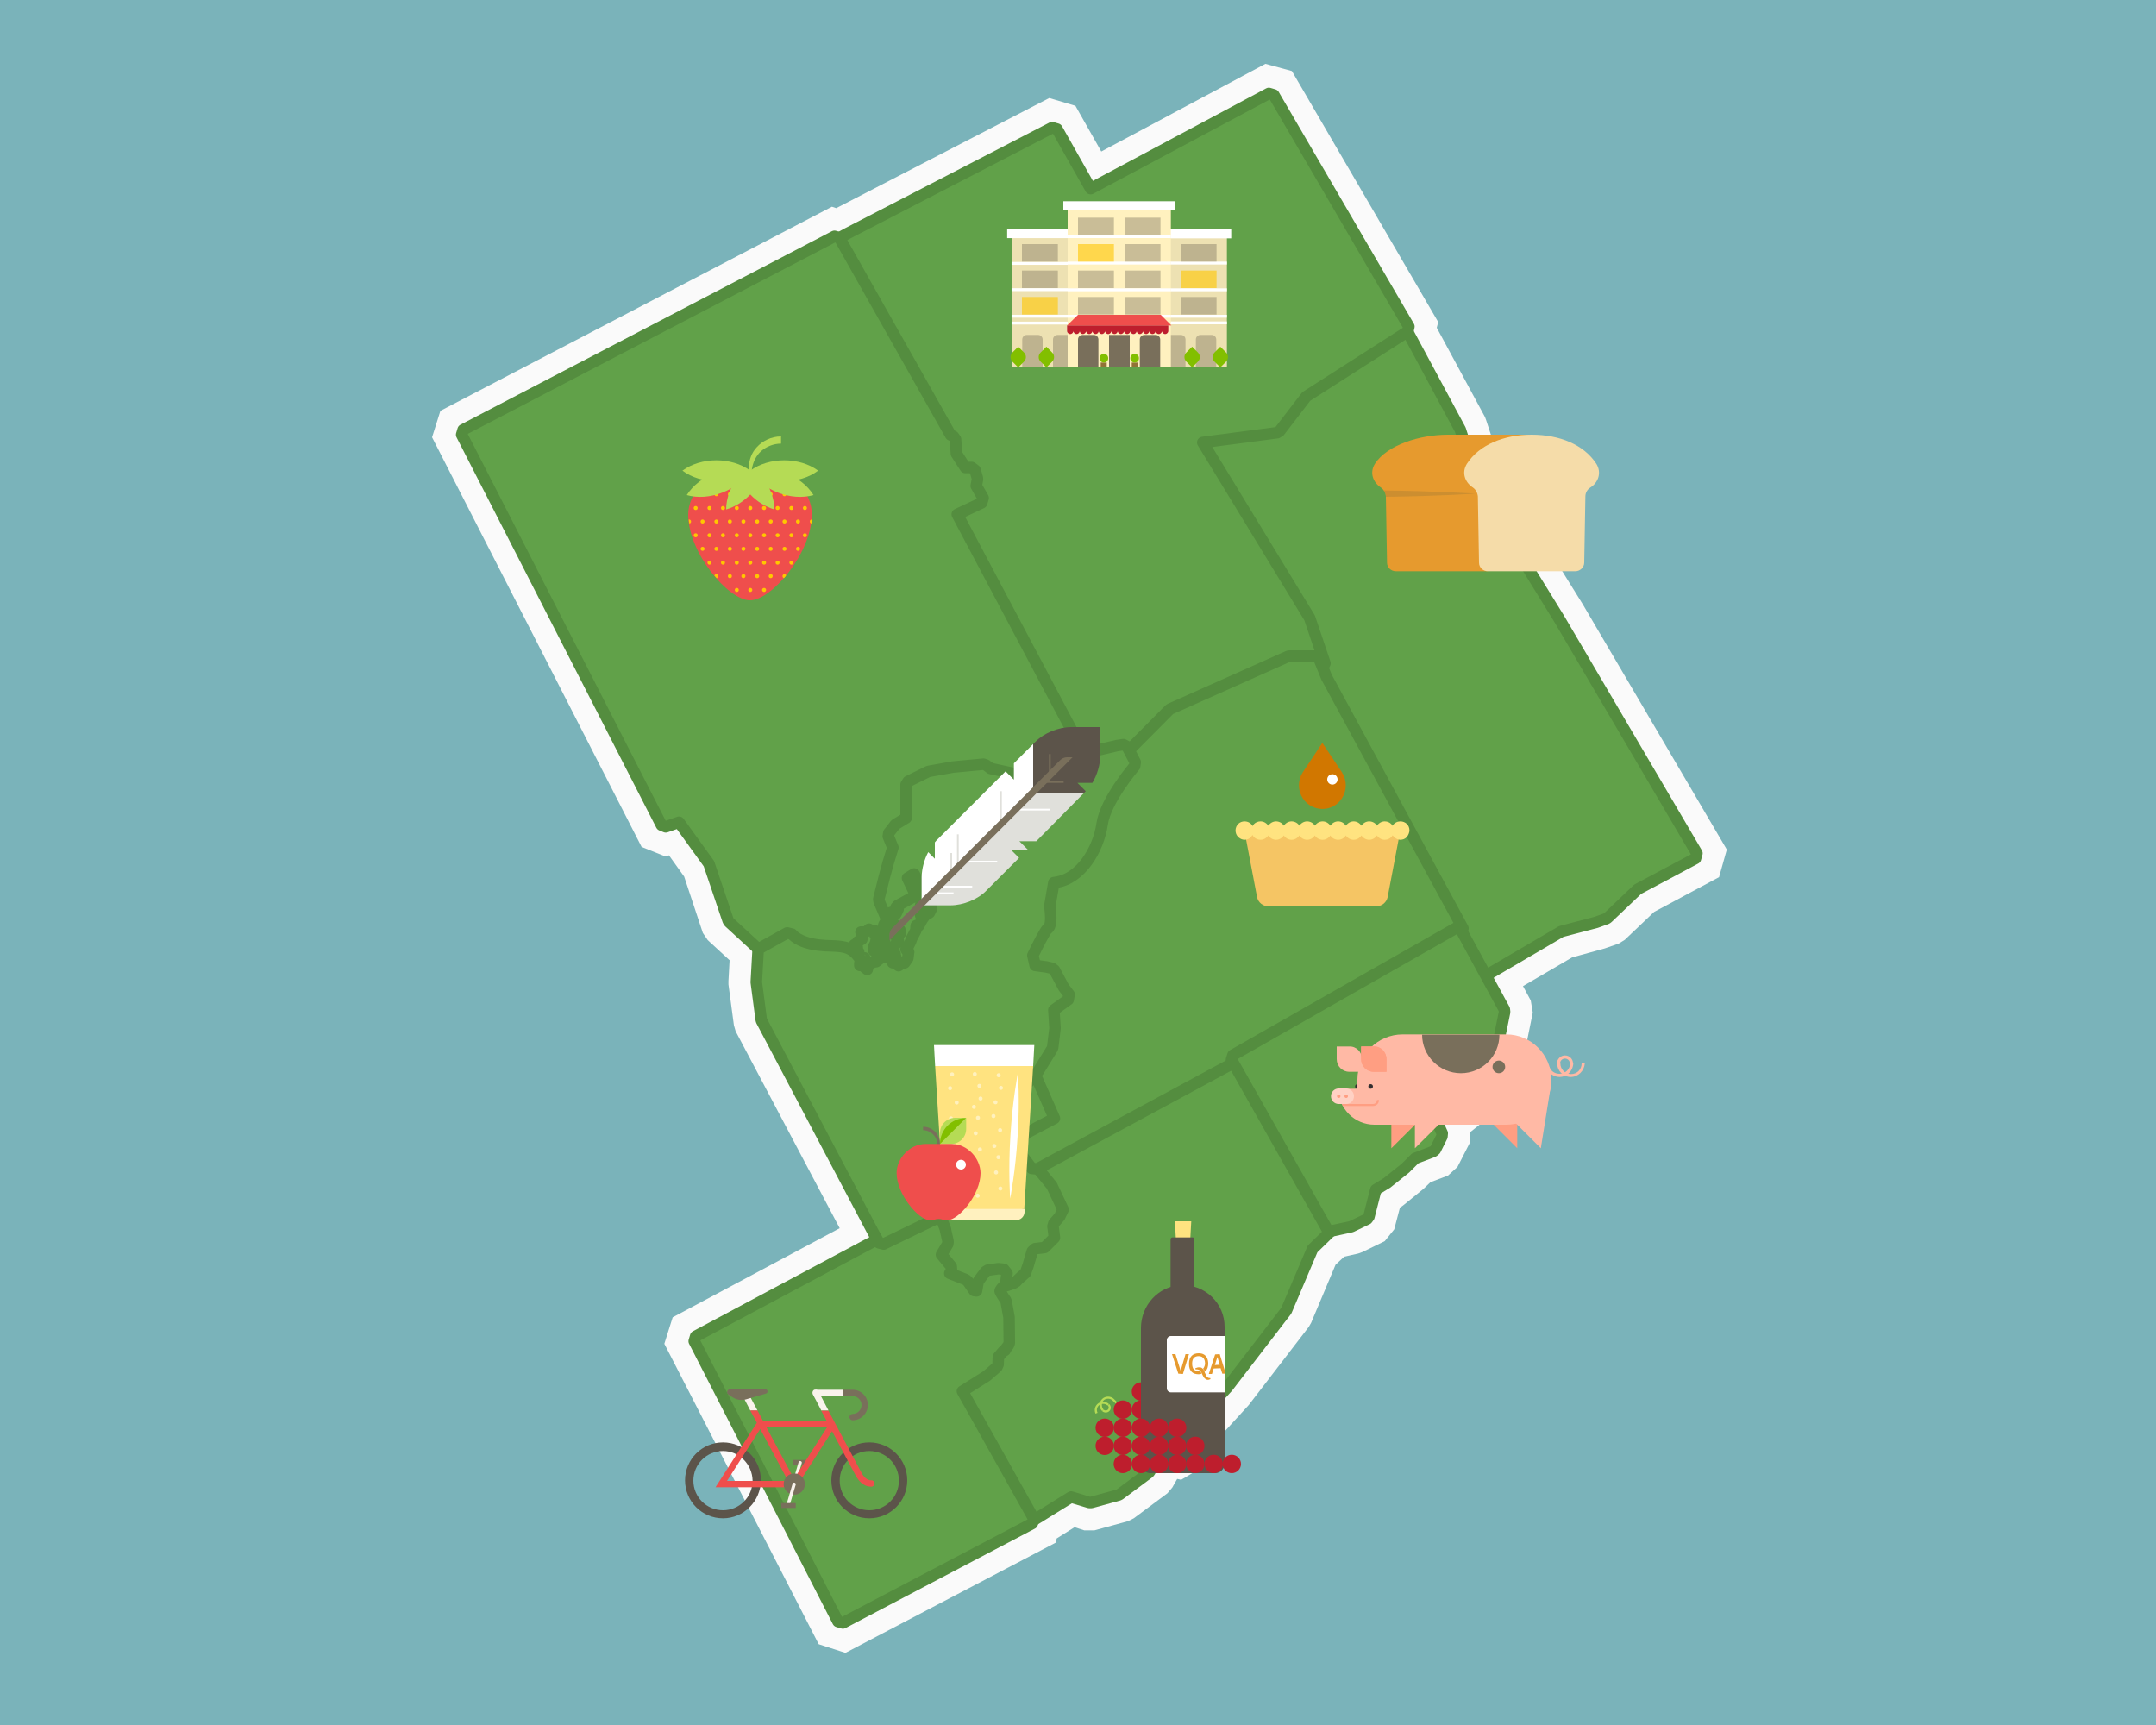 <?xml version="1.0" encoding="UTF-8"?>
<!-- Generator: Adobe Illustrator 27.0.1, SVG Export Plug-In . SVG Version: 6.00 Build 0)  -->
<svg xmlns="http://www.w3.org/2000/svg" xmlns:xlink="http://www.w3.org/1999/xlink" version="1.1" id="Layer_2_00000085947048324874462070000009924933779284632451_" x="0px" y="0px" viewBox="0 0 750 600" style="enable-background:new 0 0 750 600;" xml:space="preserve">
<style type="text/css">
	.st0{fill:#7AB3BA;}
	.st1{fill:#FAFAFA;}
	.st2{fill:#61A149;stroke:#548D3F;stroke-width:4.01;stroke-linecap:round;stroke-linejoin:round;stroke-miterlimit:10;}
	.st3{fill:#FF9E82;}
	.st4{fill:#FFB9A5;}
	.st5{fill:#332F30;}
	.st6{fill:#796F5B;}
	.st7{fill:#FFD1C4;}
	.st8{fill:#B5DB55;}
	.st9{fill:#BE1E2D;}
	.st10{fill:#FFE380;}
	.st11{fill:#5C544A;}
	.st12{fill:#FFFFFF;}
	.st13{fill:none;}
	.st14{fill:#E69A2E;}
	.st15{opacity:0.3;fill:#917336;}
	.st16{fill:#F5DCA9;}
	.st17{fill:#EDE1B2;}
	.st18{opacity:0.4;fill:#796F5B;}
	.st19{opacity:0.6;fill:#FFC700;}
	.st20{fill:#82BF00;}
	.st21{fill:#FFF1BF;}
	.st22{fill:#917336;}
	.st23{fill:#EF4E4C;}
	.st24{fill:#E0E0DB;}
	.st25{fill:none;stroke:#796F5B;stroke-width:0.283;stroke-miterlimit:10;}
	.st26{fill:#F5C564;}
	.st27{fill:#D17700;}
	.st28{fill:#F9F3EC;}
	.st29{fill:#FFC700;}
</style>
<rect class="st0" width="750" height="600"></rect>
<g>
	<g>
		<g>
			<polygon class="st1" points="284.8,571.9 231.1,467.4 234,458.2 292.1,427.2 255.9,358.7 255.3,356.6 253.4,342.4 253.4,341.3      253.8,334 246.2,327 244.5,324.5 238,304.9 232.7,297.5 231.5,297.9 223.2,294.6 150.3,152.1 153.2,142.9 289.4,71.9 290.9,72.4      365,34.1 374.1,36.8 383.1,52.7 440.2,22.2 449.4,24.7 500.3,112 499.8,114 516.6,145.1 517,146.2 523,164.6 536.5,187.5      550.6,210.2 600.7,295.5 598,305.1 575.4,317.2 565.2,326.9 563.1,328.2 558.2,329.9 546.9,333 529.8,343 532.5,348 533.2,352.2      530.2,367 529.5,368.8 523.6,379 519.5,384.9 518.4,387.4 516.7,389.6 511.3,393.9 511.2,397.7 507,405.9 503.7,408.9      497.6,411.2 495.2,413.5 488.2,419.2 487.5,419.7 487,420 485,427.6 481.7,431.7 473.9,435.5 472.5,436 467.6,437.1 464.6,439.9      456.1,460.1 455.3,461.5 434.4,488.7 420.7,503.7 418.8,510 410.9,514.7 409.5,514.4 407.8,517.4 406.1,519.4 394.4,528.1      392.4,529.1 380.7,532.3 377.2,532.3 373.8,531.2 367.6,535.1 367.2,536.6 294.1,574.9    "></polygon>
			<path class="st2" d="M347.1,453.1c-1.5-2.2-1.8-3-1.9-3.5c-0.2-1.5,1.2-3,2.1-3.9l0.2-1.6l-0.3,0l-3,0.4l-1.9,2.5l-0.6,3.9     l-1.5,1l-2.5-0.5l-0.8-0.5l-2.3-3.4l-6.6-2.6l-0.6-1.8l0.9-1.5l-3.4-4.1l-0.1-1.4l2.4-4l-0.8-3.4l-2.1-5.5l0.6-1.6l5.4-2.7     l-3-4.9l0.3-1.6l6-4.8l-1.5-3.8l0.7-1.6l6.3-2.8l7.1-9.7l0.1-0.2l6.1-5.8l-0.4-3.4l0.2-0.8l1.7-2.7l0.1-0.2l4.9-5.5l0.3-0.5     l2.2,0.2l8.1,18.3l-0.6,1.6l-10.5,5.5l-1.4,3.7l3.2,4.2l0.4-0.2l1.6,0.3l5.6,6.8l0.2,0.3l4.2,9v1l-1.5,3.2l-0.2,0.3l-1.8,2l0.5,4     l-0.4,1l-4.1,4.1l-0.7,0.4l-3,0.4l-1.3,4.3l-1,2.9l-0.4,0.5c-1,0.8-2.8,2.4-3.2,3c-0.7,0.9-3,1.7-5.1,2.3l-0.4,2.6l-0.7,0.9     l-0.4,0.2L347.1,453.1z"></path>
			<path class="st2" d="M357.1,528.7l-25-44.7l0.4-1.7l9-5.7l3.2-2.8l0.1-2.5l0.3-0.7l2-2.5l0.3-0.2l0.1-0.1l0.1-0.2l0.8-0.9l0-6.4     l0.2-0.7l1.3-2.1l-1.3-2.7c-0.2-0.2-0.5-0.6-0.9-1.2l-0.2-0.5l-0.1-0.6l0-0.4l0.6-3.6l0.9-1c2-0.5,4.2-1.3,4.5-1.6     c0.6-0.8,2.6-2.5,3.3-3.1l0.9-2.5l1.5-5.1l1-0.9l3.3-0.4l3.4-3.4l-0.5-4l0.3-1l2-2.3l1.2-2.5l-3.9-8.3l-5.5-6.7l0.4-1.9     l68.2-36.9l1.7,0.5l33.1,58.7l-0.2,1.5l-7,6.8l-9.1,21.4l-0.2,0.3L427,482.5l-14.9,16.3l-1.4,4.8l-1.4,0.9l-4.7-1l-4.6,8.3     l-0.3,0.4l-10.2,7.6l-0.4,0.2l-9.5,2.6l-0.7,0l-6.3-1.9l-13.7,8.5L357.1,528.7z"></path>
			<path class="st2" d="M291.5,564l-50-97.5l0.5-1.7l64.3-34.3l18.8-9.1l1.7,0.7l2.1,5.5l0,0.2l0.9,4l-0.1,0.9l-2.2,3.7l3.4,4.1     l0.1,1.4l-0.6,1l5.6,2.2l0.6,0.5l2.3,3.3l0.8,0.1l0.5-2.9l0.2-0.6l2.4-3.2l0.8-0.5l3.6-0.5l0.3,0l1.7,0.2l1.1,1.4l-0.4,3.3     l-0.4,0.8c-0.8,0.7-1.6,1.7-1.6,2.1c0,0,0.2,0.6,1.4,2.4c0.2,0.2,0.3,0.5,0.5,0.7l0.2,0.5l1,5.5l0,0.2l0.1,8.7l-0.3,0.8l-1,1.3     l0,0l-0.2,0.5L349,470l-1.7,2l-0.1,2.6l-0.4,0.9l-3.7,3.2l-0.2,0.1l-8.1,5.1l24.8,44.3l-0.5,1.7l-65.9,34.6L291.5,564z"></path>
			<polygon class="st2" points="452.8,135.8 452.5,136.1 443.4,148 416.1,151.6 415.2,153.4 453.3,215.9 458.3,230.5 457.7,231.9      506.4,324.1 506.4,324.2 514.6,339.3 516.3,339.7 543.1,324 555.3,320.8 558.9,319.5 559.3,319.2 569.7,309.3 589.8,298.6      590.3,296.8 542.3,215.1 528.3,192.4 514.1,168.6 508,149.5 507.9,149.3 489.4,114.9 489.1,114.5 488.4,114 487,113.9    "></polygon>
			<path class="st2" d="M391.1,263.7l-1.1-2.2l-1.1,0.1l-7.5,1.8l-0.6,0l-3.5-1c-0.7,0.2-2.5,0.6-4.4,1l-1.3-1.8l1.2-2.1l-42.7-80.5     l0.6-1.7l8.4-4l-2-3.4L337,169l0.4-2.2l-0.4-1.6l-1.9,0l-1-0.6l-3.6-5.7l-0.2-0.6l-0.2-4.6l-0.7-0.3l-0.5-0.5l-38.3-68l0.5-1.7     l3.7-2L366,44.4l1.7,0.5l11.7,20.7l62-33.1l1.7,0.5l47,80.6l-0.4,1.7l-35.3,22.6l-9.3,12.1l-0.8,0.5l-25.9,3.4l37.1,60.9l0.1,0.2     l5.3,15.7l-0.7,1.5l-0.9,0.4l-1.6-0.6l-0.6-1.1l-8.6,0L408,249c-1.1,1.1-7.6,7.7-14.9,15L391.1,263.7z"></path>
			<path class="st2" d="M358.9,406.4l-4.2-5.6l-0.2-1.2l1.8-4.7l0.6-0.7l9.9-5.2l-7.6-17.3l0.1-1.2l4.2-6.7l0.7-6.3l-0.5-6.8     l0.5-1.1l4.6-3.3l-1.2-1.6l-0.1-0.2l-3-5.6l-1.5-0.4l-4.5-0.6l-1-1l-1-4.8l0.1-0.8c3.9-8.4,5.4-10.2,6-10.6     c0.2-0.7,0.2-3.4-0.1-5.9l0-0.4l1.7-9.2l1.2-1c0.5,0,0.9,0,1.4-0.1c7.3-1,12.9-10,14.1-18.2c1.2-7.9,9.2-18.1,11.3-20.8l-0.8-1.6     l0.2-1.4c8-8,15.1-15.2,15.1-15.2l0.4-0.3l41-18.3l0.5-0.1l9,0l1.2,0.8l2.7,6.6l47.4,87.3l-0.5,1.7l-78,44.4l-69.6,37.6     L358.9,406.4z"></path>
			<path class="st2" d="M298.1,337c-2.4-5.3-4.3-5.4-9-5.6c-1.4-0.1-3-0.1-4.9-0.4c-5.9-0.8-8.9-2.8-10.1-4.1l-7.8,4.4l-1.4-0.2     l-11.3-10.4l-0.3-0.5l-6.7-19.8L236.2,286l-4.6,1.6l-1.5-0.6l-69.5-135.8l0.5-1.7l129.2-67.3l1.7,0.5l38.7,68.6l1,0.5l0.7,1     l0.3,5l3.1,4.8l2.2,0l1.2,0.9l0.8,2.8l0,0.6l-0.4,2.1l2.4,4.2l-0.5,1.7l-8.5,4l42.4,80l0,1.2l-1.6,2.7l-0.8,0.6     c-2.7,0.6-4.3,0.9-5,1c-1.1,0.1-4.5,1.1-6.1,1.5l-2.1,3.2l-0.6,0.5l-5.1,1.9l-0.7,0.1l-2.5-0.5l-7.2-1.5l-0.5-0.2l-1.4-1.1     l-10,0.9l-8.1,1.5l-6.1,3l0,11.5l-0.6,1.1l-4,2.5l-1.5,2l1.5,3.6l0,0.8l-1.7,5.5l-1.4,5l-1.8,7.2l2.8,6.6l-0.1,1.1l-1.1,1.9     l0.6,7.3l-0.5,1.1l-9.8,6.6L298.1,337z"></path>
			<path class="st2" d="M305.8,432.3l-1.9-3.4l-39-73.9l-0.1-0.4l-1.7-12.9l0-0.2l0.6-10.7l0.6-1l9.5-5.3l1.7,0.4c0,0,2,2.9,9.1,3.8     c1.8,0.2,3.3,0.3,4.7,0.3c4.4,0.2,7.6,0.3,10.5,5.7l8-5.4l-0.5-7l0.2-0.7l1-1.7l-2.7-6.4l-0.1-0.8l1.9-7.6l1.4-5.1l1.6-5.2     l-1.6-3.9l0.2-1.2l2.1-2.7l0.3-0.3l3.6-2.2l0-11.6l0.7-1.1l6.9-3.4l0.3-0.1l8.4-1.5l10.6-1l0.9,0.3l1.6,1.2l6.9,1.5l2.2,0.4     l4.4-1.6l2.2-3.3l0.7-0.5c0.5-0.2,5.3-1.5,6.9-1.7c0.3,0,1.4-0.2,4.8-1c2.4-0.5,4.7-1.1,4.7-1.1l0.6,0l3.5,1l7.2-1.7l0.1,0l2-0.3     l1.3,0.7l2.8,5.4l-0.2,1.4c-0.1,0.1-10.1,11.8-11.3,20.1c-1.3,9-7.5,19.2-16.2,20.3c-0.2,0-0.4,0.1-0.6,0.1l-1.4,8.1     c0.9,6.8-0.3,7.7-0.9,8c-0.7,0.7-3.1,5.2-5,9.2l0.8,3.5l3.7,0.5l0.1,0l2.1,0.5l0.8,0.6l3.2,6l1.9,2.5l-0.3,1.8l-5,3.6l0.4,6.2     l0,0.2l-0.8,6.6l-0.2,0.5l-4.7,7.6l-0.1,0.2l-4.9,5.5l-1.4,2.2l0.5,3.6l-0.4,1.1l-6.5,6.1L341,401l-0.5,0.4l-5.5,2.4l1.4,3.6     l-0.4,1.4l-5.8,4.7l3.1,5.1l-0.5,1.8l-25.4,12.3L305.8,432.3z"></path>
			<polygon class="st2" points="461.7,427.6 428.4,368.6 428.9,367 506.5,322.8 508.2,323.3 509.2,325.2 523.3,351.1 523.4,352      520.9,364.3 520.8,364.7 515.4,373.9 511.1,380.2 510.1,382.4 509.7,382.8 506.5,385.4 505.1,385.5 501.4,383.3 498.1,386.3      501.7,394.2 501.6,395.3 499.3,399.9 498.6,400.5 492.3,402.9 488.9,406.3 482.4,411.5 482.2,411.6 478.6,413.8 476.2,423.2      475.6,424 470.2,426.6 469.9,426.7 463,428.2    "></polygon>
			<path class="st2" d="M312.2,315l6.4-3.5l-2.9-6.1l2.3-1.4l2.9,5.2l0.7,1.1l-0.7,0.5l0.2,0.8l0.5,0.7l-1,0.5l-0.2,1.5l-0.3,1.2     l0.2,0.8l-0.2,1l0.2,1.2l1.3-0.3l0.8-0.8V316l0.8-0.8l0.7,0.2v0.9l-0.6,1.2l-1.4,0.8l-1.1,1.5l-1.2,2.2c0,0-0.9-0.2-0.9,0     c0,0.2-0.1,1.6-0.1,1.6l-1.5,2.9l-0.3,0.9l-0.8,1.6c0,0-0.9,0.8-0.9,1c0,0.1,0.5,0.9,0.5,0.9s0.5,0,0.5,0.2     c0,0.2-0.3,2.2-0.3,2.2l-1.1,1.6l-1,0.2l-1.1,0.8l-1.4-1.1c0,0-0.7,0.2-0.7,0c0-0.2,0.8-0.9,0.8-0.9s0.6-0.8,0.3-0.9     c-0.2,0-0.4-0.1-0.4-0.3c0-0.1,0.2-0.8,0.2-0.8l-0.7-1l-0.1-1.3l1.9-2.4l-0.8-1.4l1.6-1.3l-0.3-1.1l-1.8,0.4l1.1-1.5l-0.9-0.6h-1     l-0.4-0.7l-0.9,0.5l1-1.5l0.5-1.2l-0.7-1.4l1.6,0.7l0.4-0.7l0.5-1.1l-0.7-0.7L312.2,315z M308.3,332.5l-1.3-0.7l-0.9-0.9     l-0.2,0.7l-1.1-0.2l-0.8-0.7l-0.2-1.2l0.7-1.3l0.3-1.2l0.2-0.8l-0.6-1v-0.8l-0.2-0.7l-1.2-0.1l-0.7-0.4l-0.6,0.6l-0.7,0.4h-1.5     l0.2,0.6c0,0,0,0.4,0.1,0.7l0,1.2l-1.4,0.8l-0.4,1.1h-0.8l0.4,0.6l0.6,0.3v1.1l0.5,0.5v0.9c0,0.1,0.7,1.1,0.7,1.1l1.4,0.1     l-0.8,0.7l-0.9,1.2v0.7l1.7-0.7h0.9c0,0-0.7,0.4-0.8,0.6c-0.1,0.2,0,0.9,0,0.9l0.8,0.6l0.2-1.1l0.9-0.8l0.7-0.6l1.3-0.2l1.8-1.4     h1.7V332.5z"></path>
			<polygon class="st2" points="408.5,495 404.9,487.6 400.7,490.1 400.7,487.6 399.8,485.6 398.9,484.2 407.1,479.7 403.7,473.3      406,472.1 406.2,472.5 408.5,471.4 409.2,473.3 407.3,474.5 409.6,478.5 411.8,477.2 415.9,483.6 413.5,486 412.3,487.9      410.7,490.1 410.2,491 410.3,491.7 409.5,493.4    "></polygon>
		</g>
		<g>
			<polygon class="st3" points="527.8,399.4 507.9,379.5 527.8,379.5    "></polygon>
			<polygon class="st4" points="536,399.4 516.1,379.5 539.4,378.2    "></polygon>
			<polygon class="st3" points="484,399.4 504,379.5 484,379.5    "></polygon>
			<circle class="st5" cx="472.2" cy="377.9" r="0.8"></circle>
			<path class="st4" d="M473.8,368.4v4.4h-4.4c-2.5,0-4.4-2-4.4-4.4v-4.4h4.4C471.8,363.9,473.8,365.9,473.8,368.4z"></path>
			<path class="st4" d="M524,359.8c-6.3,0-29.8,0-36.1,0c-8.6,0-15.7,7-15.7,15.7v3.2h-6.6c0,6.9,5.6,12.5,12.5,12.5     c5,0,9.8,0,9.8,0c6.3,0,29.8,0,36.1,0c8.6,0,15.7-7,15.7-15.7C539.6,366.8,532.6,359.8,524,359.8z"></path>
			<path class="st3" d="M482.3,368.4v4.4h-4.4c-2.5,0-4.4-2-4.4-4.4v-4.4h4.4C480.3,363.9,482.3,365.9,482.3,368.4z"></path>
			<path class="st3" d="M482.3,368.4v4.4h-4.4c-2.5,0-4.4-2-4.4-4.4v-4.4h4.4C480.3,363.9,482.3,365.9,482.3,368.4z"></path>
			<circle class="st5" cx="476.8" cy="377.9" r="0.8"></circle>
			<polygon class="st4" points="492.2,399.4 512.2,379.5 492.2,379.5    "></polygon>
			<g>
				<path class="st3" d="M477.6,384h-10.8c0.1,0.2,0.2,0.5,0.4,0.7h10.4c1.2,0,2.1-0.9,2.1-2.1H479C479,383.4,478.4,384,477.6,384z"></path>
				<path class="st6" d="M508.2,373.3c7.4,0,13.4-6,13.4-13.4c-6.2,0-18.6,0-26.9,0C494.7,367.2,500.7,373.3,508.2,373.3z"></path>
			</g>
			<circle class="st6" cx="521.4" cy="371.1" r="2.2"></circle>
			<g>
				<path class="st4" d="M547.2,369.9h-1.1c0-1-0.8-1.7-1.7-1.7c-1,0-1.7,0.8-1.7,1.7h-1.1c0-1.5,1.3-2.8,2.8-2.8      C546,367.1,547.2,368.4,547.2,369.9z"></path>
				<path class="st4" d="M546.4,374.6c-2.6,0-4.7-2.1-4.7-4.7h1.1c0,2,1.6,3.7,3.7,3.7s3.7-1.6,3.7-3.7h1.1      C551.1,372.5,549,374.6,546.4,374.6z"></path>
				<path class="st4" d="M542.5,374.6c-2,0-3.8-1.3-4.5-3.1l1-0.4c0.5,1.5,1.9,2.4,3.5,2.4c2,0,3.7-1.6,3.7-3.7h1.1      C547.2,372.5,545.1,374.6,542.5,374.6z"></path>
			</g>
			<g>
				<path class="st7" d="M468.3,378.6c-0.6,0-2,0-2.6,0c-1.5,0-2.7,1.2-2.7,2.7c0,1.5,1.2,2.7,2.7,2.7c0.6,0,2,0,2.6,0      c1.5,0,2.7-1.2,2.7-2.7C471,379.8,469.8,378.6,468.3,378.6z"></path>
				<circle class="st3" cx="465.7" cy="381.3" r="0.6"></circle>
				<circle class="st3" cx="468.3" cy="381.3" r="0.6"></circle>
			</g>
		</g>
		<g>
			<g>
				<path class="st8" d="M384.6,491.3c-0.5,0-0.9-0.2-1.2-0.5l0.5-0.5c0.4,0.4,1.1,0.4,1.5,0c0.2-0.2,0.3-0.5,0.3-0.7      c0-0.3-0.1-0.5-0.3-0.7l0.5-0.5c0.3,0.3,0.5,0.8,0.5,1.2c0,0.5-0.2,0.9-0.5,1.2C385.5,491.2,385.1,491.3,384.6,491.3z"></path>
				<path class="st8" d="M383.4,490.8c-0.6-0.6-0.9-1.3-0.9-2.1c0-0.8,0.3-1.5,0.9-2.1c1.1-1.1,3-1.1,4.1,0l1.1,1.1l-0.5,0.5      l-1.1-1.1c-0.8-0.8-2.3-0.8-3.1,0c-0.4,0.4-0.6,1-0.6,1.6c0,0.6,0.2,1.1,0.6,1.6L383.4,490.8z"></path>
				<path class="st8" d="M381.1,491.7c-0.5-1.1-0.3-2.4,0.6-3.3c1.1-1.1,3-1.1,4.1,0l-0.5,0.5c-0.8-0.8-2.3-0.8-3.1,0      c-0.7,0.7-0.8,1.7-0.4,2.5L381.1,491.7z"></path>
			</g>
			<circle class="st9" cx="396.9" cy="484" r="3.2"></circle>
			<circle class="st9" cx="390.6" cy="490.3" r="3.2"></circle>
			<circle class="st9" cx="396.9" cy="490.3" r="3.2"></circle>
			<circle class="st9" cx="390.6" cy="496.6" r="3.2"></circle>
			<circle class="st9" cx="390.6" cy="502.9" r="3.2"></circle>
			<circle class="st9" cx="384.3" cy="496.6" r="3.2"></circle>
			<circle class="st9" cx="384.3" cy="502.9" r="3.2"></circle>
			<circle class="st9" cx="390.6" cy="509.2" r="3.2"></circle>
			<polygon class="st10" points="413.9,433.7 409.2,433.7 408.7,424.8 414.4,424.8    "></polygon>
			<path class="st11" d="M426,461.5c0-8.2-6.8-14.8-15.1-14.5c-7.9,0.3-14,7-14,14.9l0,47.2c0,1.8,1.5,3.3,3.3,3.3h22.5     c1.8,0,3.3-1.5,3.3-3.3V461.5z"></path>
			<path class="st12" d="M426,484.3h-18.7c-0.7,0-1.4-0.6-1.4-1.4v-16.8c0-0.7,0.6-1.4,1.4-1.4H426V484.3z"></path>
			<path class="st11" d="M415.6,461.5h-8.4v-30.5c0-0.3,0.3-0.6,0.6-0.6h7.1c0.3,0,0.6,0.3,0.6,0.6V461.5z"></path>
			<circle class="st9" cx="403.2" cy="496.6" r="3.2"></circle>
			<circle class="st9" cx="409.5" cy="496.6" r="3.2"></circle>
			<circle class="st9" cx="403.2" cy="502.9" r="3.2"></circle>
			<circle class="st9" cx="409.5" cy="502.9" r="3.2"></circle>
			<circle class="st9" cx="415.8" cy="502.9" r="3.2"></circle>
			<circle class="st9" cx="403.2" cy="509.2" r="3.2"></circle>
			<circle class="st9" cx="409.5" cy="509.2" r="3.2"></circle>
			<circle class="st9" cx="415.8" cy="509.2" r="3.2"></circle>
			<circle class="st9" cx="422.2" cy="509.2" r="3.2"></circle>
			<circle class="st9" cx="428.5" cy="509.2" r="3.2"></circle>
			<circle class="st9" cx="396.9" cy="496.6" r="3.2"></circle>
			<circle class="st9" cx="396.9" cy="502.9" r="3.2"></circle>
			<circle class="st9" cx="396.9" cy="509.2" r="3.2"></circle>
			<g>
				<path class="st13" d="M416.8,476.3c-0.3-0.1-0.5-0.1-0.7-0.1c-0.2,0-0.3,0-0.3,0l-0.1-0.4c0,0,0.1-0.1,0.3-0.1      c0.2-0.1,0.4-0.2,0.8-0.2c0.1,0,0.2,0,0.3,0c0.1,0,0.2,0,0.3,0c0.2,0.1,0.5,0.2,0.7,0.3c0.1,0.1,0.2,0.2,0.4,0.4      c0.5-0.6,0.7-1.4,0.7-1.9c0-0.8-0.2-2.5-2.2-2.5c-1.4,0-2.3,0.8-2.3,2.6c0,1.9,0.9,2.6,2.2,2.6c0.2,0,0.4,0,0.6-0.1      c0-0.1-0.1-0.2-0.1-0.2C417.3,476.5,417.1,476.4,416.8,476.3z"></path>
				<polygon class="st13" points="422.6,474.8 424.3,474.8 423.5,472.1     "></polygon>
				<polygon class="st14" points="411.5,477.9 413.6,471 412.4,471 410.7,476.8 408.9,471 407.7,471 409.9,477.8     "></polygon>
				<path class="st14" d="M426,476.5l-1.7-5.5l-1.6,0.1l-2.2,6.8l1.1,0l0.6-1.9l2.4-0.1l0.6,1.9l0.8,0V476.5z M422.6,474.8l0.9-2.8      l0.8,2.7L422.6,474.8z"></path>
				<path class="st14" d="M420.3,474.3c0-1.2-0.4-3.6-3.3-3.6c-1.9,0-3.4,1-3.4,3.7c0,2.7,1.5,3.6,3.4,3.6c0.4,0,0.7-0.1,1-0.2      c0-0.1-0.1-0.1-0.1-0.2c-0.1-0.3-0.3-0.6-0.4-0.8c-0.2,0.1-0.4,0.1-0.6,0.1c-1.3,0-2.2-0.7-2.2-2.6c0-1.9,0.9-2.6,2.3-2.6      c1.9,0,2.2,1.7,2.2,2.5c0,0.5-0.2,1.3-0.7,1.9c0.3,0.3,0.5,0.6,0.6,0.9c0,0,0,0.1,0,0.1C420.1,476.4,420.3,475.1,420.3,474.3z"></path>
				<path class="st14" d="M418.6,476.3c-0.1-0.1-0.2-0.3-0.4-0.4c-0.2-0.2-0.5-0.3-0.7-0.3c-0.1,0-0.2,0-0.3,0c-0.1,0-0.2,0-0.3,0      c-0.4,0-0.6,0.2-0.8,0.2c-0.2,0.1-0.3,0.1-0.3,0.1l0.1,0.4c0,0,0.1,0,0.3,0c0.2,0,0.4,0,0.7,0.1c0.3,0.1,0.5,0.2,0.7,0.4      c0,0.1,0.1,0.1,0.1,0.2c0.1,0.2,0.3,0.5,0.4,0.8c0,0.1,0.1,0.1,0.1,0.2c0.2,0.4,0.4,0.8,0.6,1.1c0.2,0.2,0.3,0.4,0.5,0.5      c0.2,0.1,0.4,0.3,0.6,0.3c0.4,0.1,0.7,0,0.9-0.1c0.2-0.1,0.3-0.1,0.3-0.1l-0.1-0.4c0,0-0.1,0-0.3,0c-0.2,0-0.4-0.1-0.6-0.2      c-0.2-0.1-0.3-0.3-0.5-0.6c-0.1-0.3-0.3-0.7-0.5-1.1c0,0,0-0.1,0-0.1C419,476.9,418.8,476.5,418.6,476.3z"></path>
			</g>
		</g>
		<g>
			<path class="st14" d="M532.8,151.2c-2,0-27.1,0-29.1,0c-9.7,0-21.1,3.5-25.4,10.1c-1.9,3-0.8,6.4,2.1,8.3c1,0.7,1.6,1.9,1.7,3.1     l0.4,23c0,1.7,1.4,3,3.1,3h11.6h20.3L532.8,151.2z"></path>
			<path class="st15" d="M482.1,172.8c17.9-0.2,31.2-1.1,31.2-1.1s-13.7-0.9-31.9-1.1C481.8,171.3,482.1,172,482.1,172.8z"></path>
			<path class="st16" d="M555.3,161.3c-4.3-6.6-12.7-10.1-22.5-10.1c-9.7,0-18.2,3.5-22.5,10.1c-1.9,3-0.8,6.4,2.1,8.3     c1,0.7,1.6,1.9,1.7,3.1l0.4,23c0,1.7,1.4,3,3.1,3H548c1.7,0,3.1-1.4,3.1-3l0.4-23c0-1.2,0.6-2.4,1.7-3.1     C556.1,167.8,557.2,164.3,555.3,161.3z"></path>
		</g>
		<g>
			<polygon class="st17" points="351.9,127.8 377,127.8 377,82.8 363.8,81.5 351.9,82.8    "></polygon>
			
				<rect x="351.9" y="91" transform="matrix(-1 -4.442547e-11 4.442547e-11 -1 728.895 183.11)" class="st12" width="25.1" height="1"></rect>
			
				<rect x="351.9" y="100.3" transform="matrix(-1 -4.442547e-11 4.442547e-11 -1 728.895 201.55)" class="st12" width="25.1" height="1"></rect>
			
				<rect x="351.9" y="109.5" transform="matrix(-1 -4.457069e-11 4.457069e-11 -1 728.895 219.99)" class="st12" width="25.1" height="1"></rect>
			<path class="st18" d="M366.2,127.8h7.2v-9.7c0-0.9-0.7-1.6-1.6-1.6h-3.9c-0.9,0-1.6,0.7-1.6,1.6V127.8z"></path>
			<path class="st18" d="M355.5,127.8h7.2l0-9.7c0-0.9-0.7-1.6-1.6-1.6h-3.9c-0.9,0-1.6,0.7-1.6,1.6V127.8z"></path>
			
				<rect x="350.4" y="79.8" transform="matrix(-1 -4.524304e-11 4.524304e-11 -1 727.358 162.621)" class="st12" width="26.6" height="3.1"></rect>
			<rect x="355.5" y="103.3" class="st19" width="12.5" height="6.1"></rect>
			<rect x="355.5" y="84.9" class="st18" width="12.5" height="6.1"></rect>
			<rect x="355.5" y="94.1" class="st18" width="12.5" height="6.1"></rect>
			<path class="st20" d="M352.2,125.8l2,2l2-2c0.9-0.9,0.9-2.3,0-3.2l-2-2l-2,2C351.3,123.5,351.3,124.9,352.2,125.8z"></path>
			<path class="st20" d="M362,125.8l2,2l2-2c0.9-0.9,0.9-2.3,0-3.2l-2-2l-2,2C361.1,123.5,361.1,124.9,362,125.8z"></path>
			<polygon class="st17" points="426.8,127.8 401.7,127.8 401.7,82.8 414.2,81.3 426.8,82.8    "></polygon>
			<rect x="401.7" y="91" class="st12" width="25.1" height="1"></rect>
			<rect x="401.7" y="100.3" class="st12" width="25.1" height="1"></rect>
			<rect x="401.7" y="109.5" class="st12" width="25.1" height="1"></rect>
			
				<rect x="351.9" y="111.8" transform="matrix(-1 -4.529544e-11 4.529544e-11 -1 728.895 224.674)" class="st12" width="25.1" height="1"></rect>
			<rect x="401.7" y="111.8" class="st12" width="25.1" height="1"></rect>
			<path class="st18" d="M412.5,127.8h-7.2v-9.7c0-0.9,0.7-1.6,1.6-1.6h3.9c0.9,0,1.6,0.7,1.6,1.6V127.8z"></path>
			<path class="st18" d="M423.2,127.8h-7.2v-9.7c0-0.9,0.7-1.6,1.6-1.6h3.9c0.9,0,1.6,0.7,1.6,1.6V127.8z"></path>
			<rect x="401.7" y="79.8" class="st12" width="26.6" height="3.1"></rect>
			<rect x="410.7" y="103.3" class="st18" width="12.5" height="6.1"></rect>
			<rect x="410.7" y="84.9" class="st18" width="12.5" height="6.1"></rect>
			<rect x="410.7" y="94.1" class="st19" width="12.5" height="6.1"></rect>
			<polygon class="st21" points="407.3,127.8 371.4,127.8 371.4,73.1 389.5,72.3 407.3,73.1    "></polygon>
			<rect x="371.4" y="81.8" class="st12" width="35.9" height="1"></rect>
			<rect x="371.4" y="91" class="st12" width="35.9" height="1"></rect>
			<rect x="371.4" y="100.3" class="st12" width="35.9" height="1"></rect>
			<rect x="371.4" y="109.5" class="st12" width="35.9" height="1"></rect>
			<g>
				<path class="st6" d="M382.2,127.8H375v-9.7c0-0.9,0.7-1.6,1.6-1.6h3.9c0.9,0,1.6,0.7,1.6,1.6V127.8z"></path>
				<rect x="385.8" y="116.5" class="st6" width="7.2" height="11.3"></rect>
				<path class="st6" d="M403.7,127.8h-7.2v-9.7c0-0.9,0.7-1.6,1.6-1.6h3.9c0.9,0,1.6,0.7,1.6,1.6V127.8z"></path>
			</g>
			<g>
				<rect x="382.9" y="126.1" class="st22" width="2.1" height="1.7"></rect>
				<circle class="st20" cx="384" cy="124.6" r="1.5"></circle>
			</g>
			<g>
				<rect x="393.7" y="126.1" class="st22" width="2.1" height="1.7"></rect>
				<circle class="st20" cx="394.7" cy="124.6" r="1.5"></circle>
			</g>
			<g>
				<polygon class="st23" points="403.8,109.5 375,109.5 371.2,113.2 407.5,113.2     "></polygon>
				<path class="st9" d="M371.2,113.2v1.9l0,0c0,0.6,0.5,1.1,1.1,1.1c0.6,0,1.1-0.5,1.1-1.1c0,0.6,0.5,1.1,1.1,1.1s1.1-0.5,1.1-1.1      c0,0.6,0.5,1.1,1.1,1.1s1.1-0.5,1.1-1.1c0,0.6,0.5,1.1,1.1,1.1c0.6,0,1.1-0.5,1.1-1.1c0,0.6,0.5,1.1,1.1,1.1s1.1-0.5,1.1-1.1      c0,0.6,0.5,1.1,1.1,1.1c0.6,0,1.1-0.5,1.1-1.1c0,0.6,0.5,1.1,1.1,1.1c0.6,0,1.1-0.5,1.1-1.1c0,0.6,0.5,1.1,1.1,1.1      s1.1-0.5,1.1-1.1c0,0.6,0.5,1.1,1.1,1.1c0.6,0,1.1-0.5,1.1-1.1c0,0.6,0.5,1.1,1.1,1.1c0.6,0,1.1-0.5,1.1-1.1      c0,0.6,0.5,1.1,1.1,1.1c0.6,0,1.1-0.5,1.1-1.1c0,0.6,0.5,1.1,1.1,1.1c0.6,0,1.1-0.5,1.1-1.1c0,0.6,0.5,1.1,1.1,1.1      s1.1-0.5,1.1-1.1c0,0.6,0.5,1.1,1.1,1.1s1.1-0.5,1.1-1.1c0,0.6,0.5,1.1,1.1,1.1c0.6,0,1.1-0.5,1.1-1.1c0,0.6,0.5,1.1,1.1,1.1      c0.6,0,1.1-0.5,1.1-1.1v-1.9H371.2z"></path>
			</g>
			<rect x="369.9" y="70" class="st12" width="38.9" height="3.1"></rect>
			<path class="st20" d="M416.7,125.8l-2,2l-2-2c-0.9-0.9-0.9-2.3,0-3.2l2-2l2,2C417.6,123.5,417.6,124.9,416.7,125.8z"></path>
			<path class="st20" d="M426.5,125.8l-2,2l-2-2c-0.9-0.9-0.9-2.3,0-3.2l2-2l2,2C427.4,123.5,427.4,124.9,426.5,125.8z"></path>
			<rect x="375" y="94.1" class="st18" width="12.5" height="6.1"></rect>
			<rect x="375" y="75.7" class="st18" width="12.5" height="6.1"></rect>
			<rect x="375" y="103.3" class="st18" width="12.5" height="6.1"></rect>
			<rect x="375" y="84.9" class="st19" width="12.5" height="6.1"></rect>
			<rect x="391.2" y="94.1" class="st18" width="12.5" height="6.1"></rect>
			<rect x="391.2" y="75.7" class="st18" width="12.5" height="6.1"></rect>
			<rect x="391.2" y="103.3" class="st18" width="12.5" height="6.1"></rect>
			<rect x="391.2" y="84.9" class="st18" width="12.5" height="6.1"></rect>
		</g>
		<g>
			<path class="st12" d="M359.4,258.8l-6.7,6.7v5.7l-2.9-2.9l-24.1,24.1c-0.2,0.2-0.3,0.4-0.5,0.6v5.7l-2.3-2.3     c-1.4,2.6-2.2,5.7-2.3,8.6c0,2.8,0,9.9,0,9.9l40.9-40.9L359.4,258.8z"></path>
			<path class="st24" d="M377.1,275.8l-15.5-1.8l-40.9,40.9c0,0,7,0,9.9,0c4.5,0,9.6-2.1,12.5-5.1l11.4-11.4l-2.9-2.9h5.9l-2.9-2.9     h5.9L377.1,275.8z"></path>
			<path class="st11" d="M372.7,252.9c-4.5,0-9.6,2.1-12.5,5.1l-0.8,0.8v16.9h17.8l0.4-0.4c0,0,0-0.1,0.1-0.1l-2.9-2.9h5.2     c1.7-2.8,2.7-6.3,2.8-9.5c0-2.8,0-9.9,0-9.9S375.5,252.9,372.7,252.9z"></path>
			<rect x="347.9" y="275.2" class="st24" width="0.6" height="11.1"></rect>
			<path class="st25" d="M366.7,267.8"></path>
			<rect x="330.6" y="296.7" class="st24" width="0.6" height="6.9"></rect>
			<rect x="332.9" y="290.2" class="st24" width="0.6" height="11.1"></rect>
			<rect x="335.8" y="299.4" class="st12" width="11.1" height="0.6"></rect>
			<rect x="324.8" y="310.4" class="st12" width="6.9" height="0.6"></rect>
			<rect x="363.1" y="271.7" class="st6" width="6.9" height="0.6"></rect>
			<rect x="327.1" y="308.1" class="st12" width="11.1" height="0.6"></rect>
			<rect x="354" y="281.3" class="st12" width="11.1" height="0.6"></rect>
			<path class="st6" d="M368.8,264.4c0.6-0.6,1.5-1,2.4-1c0.5,0,1.9,0,1.9,0l-63.7,63.7c0,0,0-1.3,0-1.9c0-0.9,0.4-1.8,1-2.4     L368.8,264.4z"></path>
			<rect x="364.9" y="262.3" class="st6" width="0.6" height="6.9"></rect>
		</g>
		<g>
			<g>
				<path class="st26" d="M441.1,315.2h37.8c1.8,0,3.4-1.3,3.8-3.1l4.4-23.1h-54.2l4.4,23.1C437.7,313.9,439.3,315.2,441.1,315.2z"></path>
				<g>
					<path class="st10" d="M432.9,292.1c-0.2,0-0.4,0-0.6-0.1c-0.2,0-0.4-0.1-0.6-0.2c-0.2-0.1-0.4-0.2-0.5-0.3       c-0.2-0.1-0.4-0.3-0.5-0.4c-0.6-0.6-0.9-1.4-0.9-2.3c0-0.8,0.4-1.7,0.9-2.2c1.2-1.2,3.3-1.2,4.5,0c0.6,0.6,0.9,1.4,0.9,2.2       c0,0.8-0.3,1.7-0.9,2.3C434.6,291.8,433.8,292.1,432.9,292.1z"></path>
					<path class="st10" d="M479,290.6c-0.6,0.9-1.6,1.5-2.7,1.5l0,0c-1.1,0-2.1-0.6-2.7-1.5l0,0c-0.6,0.9-1.6,1.5-2.7,1.5l0,0       c-1.1,0-2.2-0.6-2.7-1.5l0,0c-0.6,0.9-1.6,1.5-2.7,1.5l0,0c-1.1,0-2.2-0.6-2.7-1.5l0,0c-0.6,0.9-1.6,1.5-2.7,1.5l0,0       c-1.1,0-2.2-0.6-2.7-1.5l0,0c-0.6,0.9-1.6,1.5-2.7,1.5l0,0c-1.1,0-2.1-0.6-2.7-1.5l0,0c-0.6,0.9-1.6,1.5-2.7,1.5l0,0       c-1.1,0-2.1-0.6-2.7-1.5l0,0c-0.6,0.9-1.6,1.5-2.7,1.5l0,0c-1.1,0-2.1-0.6-2.7-1.5l0,0c-0.6,0.9-1.6,1.5-2.7,1.5l0,0       c-1.8,0-3.2-1.4-3.2-3.2l0,0c0-1.8,1.4-3.2,3.2-3.2l0,0c1.1,0,2.1,0.6,2.7,1.5l0,0c0.6-0.9,1.6-1.5,2.7-1.5l0,0       c1.1,0,2.2,0.6,2.7,1.5l0,0c0.6-0.9,1.6-1.5,2.7-1.5l0,0c1.1,0,2.2,0.6,2.7,1.5l0,0c0.6-0.9,1.6-1.5,2.7-1.5l0,0       c1.1,0,2.2,0.6,2.7,1.5l0,0c0.6-0.9,1.6-1.5,2.7-1.5l0,0c1.1,0,2.1,0.6,2.7,1.5l0,0c0.6-0.9,1.6-1.5,2.7-1.5l0,0       c1.1,0,2.1,0.6,2.7,1.5l0,0c0.6-0.9,1.6-1.5,2.7-1.5l0,0c1.1,0,2.1,0.6,2.7,1.5l0,0c0.6-0.9,1.6-1.5,2.7-1.5l0,0       c1.1,0,2.2,0.6,2.7,1.5l0,0c0.6-0.9,1.6-1.5,2.7-1.5l0,0c1.8,0,3.2,1.4,3.2,3.2l0,0c0,1.8-1.4,3.2-3.2,3.2l0,0       C480.6,292.1,479.6,291.5,479,290.6z"></path>
					<path class="st10" d="M487.1,292.1c-0.2,0-0.4,0-0.6-0.1c-0.2,0-0.4-0.1-0.6-0.2c-0.2-0.1-0.4-0.2-0.5-0.3       c-0.2-0.1-0.3-0.3-0.5-0.4c-0.6-0.6-0.9-1.4-0.9-2.3c0-0.8,0.3-1.7,0.9-2.2c1.2-1.2,3.3-1.2,4.5,0c0.6,0.6,0.9,1.4,0.9,2.2       c0,0.8-0.4,1.7-0.9,2.3C488.8,291.8,488,292.1,487.1,292.1z"></path>
				</g>
			</g>
			<g>
				<path class="st27" d="M453.2,277.7L453.2,277.7c-1.8-2.8-1.8-6.3,0-9.1l6.8-10.2l6.8,10.2c1.8,2.8,1.8,6.3,0,9.1l0,0      C463.6,282.6,456.5,282.6,453.2,277.7z"></path>
				<circle class="st12" cx="463.5" cy="271.1" r="1.8"></circle>
			</g>
		</g>
		<g>
			<rect x="276" y="507.8" class="st6" width="5" height="1.7"></rect>
			<path class="st28" d="M276.2,516.8c-0.1,0-0.1,0-0.2,0c-0.3-0.1-0.5-0.4-0.4-0.7l2.2-7.5c0.1-0.3,0.4-0.5,0.7-0.4     c0.3,0.1,0.5,0.4,0.4,0.7l-2.2,7.5C276.7,516.6,276.5,516.8,276.2,516.8z"></path>
			<path class="st11" d="M251.5,528.1c-7.3,0-13.2-5.9-13.2-13.2c0-7.3,5.9-13.2,13.2-13.2c7.3,0,13.2,5.9,13.2,13.2     C264.6,522.2,258.7,528.1,251.5,528.1z M251.5,504.7c-5.7,0-10.3,4.6-10.3,10.3c0,5.7,4.6,10.3,10.3,10.3     c5.7,0,10.3-4.6,10.3-10.3C261.7,509.3,257.1,504.7,251.5,504.7z"></path>
			<path class="st11" d="M302.4,528.1c-7.3,0-13.2-5.9-13.2-13.2c0-7.3,5.9-13.2,13.2-13.2c7.3,0,13.2,5.9,13.2,13.2     C315.6,522.2,309.7,528.1,302.4,528.1z M302.4,504.7c-5.7,0-10.3,4.6-10.3,10.3c0,5.7,4.6,10.3,10.3,10.3     c5.7,0,10.3-4.6,10.3-10.3C312.7,509.3,308.1,504.7,302.4,504.7z"></path>
			<polygon class="st23" points="276.2,517.3 248.9,517.3 263.6,494.4 288.9,494.3 288.9,496.5 264.8,496.5 252.9,515.1      276.2,515.1    "></polygon>
			
				<rect x="270.5" y="504.7" transform="matrix(0.54 -0.842 0.842 0.54 -295.65 470.89)" class="st23" width="24.6" height="2.2"></rect>
			<g>
				<polygon class="st28" points="260.4,484.8 258.5,485.8 261,490.6 263.5,490.6     "></polygon>
				<polygon class="st23" points="261,490.6 275,516.7 276.9,515.7 263.5,490.6     "></polygon>
			</g>
			<circle class="st6" cx="276.3" cy="516.2" r="3.7"></circle>
			<path class="st28" d="M274.1,524.3c-0.1,0-0.1,0-0.2,0c-0.3-0.1-0.5-0.4-0.4-0.7l2.2-7.5c0.1-0.3,0.4-0.5,0.7-0.4     c0.3,0.1,0.5,0.4,0.4,0.7l-2.2,7.5C274.5,524.2,274.3,524.3,274.1,524.3z"></path>
			<rect x="271.8" y="522.8" class="st6" width="5" height="1.7"></rect>
			<path class="st6" d="M254,483.2h12.2c0.9,0,1.1,1.2,0.3,1.5l-6.9,2c-1.6,0.5-3.4,0.2-4.8-0.7l-1.5-1     C252.6,484.4,253,483.2,254,483.2z"></path>
			<path class="st6" d="M296.6,494c-0.6,0-1.1-0.5-1.1-1.1s0.5-1.1,1.1-1.1c1.7,0,3.1-1.4,3.1-3.1c0-0.6,0.5-1.1,1.1-1.1     s1.1,0.5,1.1,1.1C301.9,491.6,299.5,494,296.6,494z"></path>
			<path class="st6" d="M301.9,488.7h-2.2c0-1.7-1.4-3.1-3.1-3.1h-3.5v-2.2h3.5C299.5,483.4,301.9,485.7,301.9,488.7z"></path>
			<rect x="283.8" y="483.4" class="st28" width="9.4" height="2.2"></rect>
			<g>
				<path class="st28" d="M284.7,483.9c-0.3-0.5-0.9-0.7-1.5-0.5c-0.5,0.3-0.7,0.9-0.5,1.5c0.8,1.4,1.8,3.4,3,5.7h2.5      C286.8,487.9,285.6,485.6,284.7,483.9z"></path>
				<path class="st23" d="M303.2,514.9c-0.5,0-2.1,0-3.5-2.6c-1-1.9-7.1-13.3-11.5-21.6h-2.5c4.4,8.4,10.9,20.6,12,22.6      c1.4,2.5,3.2,3.8,5.4,3.8c0.6,0,1.1-0.5,1.1-1.1S303.8,514.9,303.2,514.9z"></path>
			</g>
		</g>
		<g>
			<path class="st23" d="M267.6,164.1h-13.3c-8.2,0-14.9,7.6-14.9,14.9c0,13.2,13.9,29.8,21.5,29.8c7.6,0,21.5-16.6,21.5-29.8     C282.5,171.4,275.9,164.1,267.6,164.1z"></path>
			<g>
				<path class="st29" d="M244.4,172.7c0.4,0,0.7-0.3,0.7-0.7c0-0.4-0.3-0.7-0.7-0.7s-0.7,0.3-0.7,0.7      C243.7,172.3,244,172.7,244.4,172.7z"></path>
				<path class="st29" d="M249.2,171.2c-0.4,0-0.7,0.3-0.7,0.7c0,0.4,0.3,0.7,0.7,0.7c0.4,0,0.7-0.3,0.7-0.7      C249.9,171.5,249.5,171.2,249.2,171.2z"></path>
				<path class="st29" d="M253.2,171.9c0,0.4,0.3,0.7,0.7,0.7c0.4,0,0.7-0.3,0.7-0.7c0-0.4-0.3-0.7-0.7-0.7      C253.5,171.2,253.2,171.5,253.2,171.9z"></path>
				<path class="st29" d="M258.6,171.2c-0.4,0-0.7,0.3-0.7,0.7c0,0.4,0.3,0.7,0.7,0.7c0.4,0,0.7-0.3,0.7-0.7      C259.4,171.5,259,171.2,258.6,171.2z"></path>
				<path class="st29" d="M263.4,171.2c-0.4,0-0.7,0.3-0.7,0.7c0,0.4,0.3,0.7,0.7,0.7c0.4,0,0.7-0.3,0.7-0.7      C264.1,171.5,263.8,171.2,263.4,171.2z"></path>
				<path class="st29" d="M267.4,171.9c0,0.4,0.3,0.7,0.7,0.7c0.4,0,0.7-0.3,0.7-0.7c0-0.4-0.3-0.7-0.7-0.7      C267.7,171.2,267.4,171.5,267.4,171.9z"></path>
				<path class="st29" d="M272.9,171.2c-0.4,0-0.7,0.3-0.7,0.7c0,0.4,0.3,0.7,0.7,0.7c0.4,0,0.7-0.3,0.7-0.7      C273.6,171.5,273.3,171.2,272.9,171.2z"></path>
				<path class="st29" d="M277.6,171.2c-0.4,0-0.7,0.3-0.7,0.7c0,0.4,0.3,0.7,0.7,0.7c0.4,0,0.7-0.3,0.7-0.7      C278.3,171.5,278,171.2,277.6,171.2z"></path>
				<path class="st29" d="M240.4,181.4c0-0.4-0.3-0.7-0.7-0.7c0,0-0.1,0-0.1,0c0,0.5,0.1,0.9,0.2,1.4      C240.1,182.1,240.4,181.8,240.4,181.4z"></path>
				<path class="st29" d="M244.4,180.7c-0.4,0-0.7,0.3-0.7,0.7c0,0.4,0.3,0.7,0.7,0.7s0.7-0.3,0.7-0.7      C245.1,181,244.8,180.7,244.4,180.7z"></path>
				<path class="st29" d="M249.2,180.7c-0.4,0-0.7,0.3-0.7,0.7c0,0.4,0.3,0.7,0.7,0.7c0.4,0,0.7-0.3,0.7-0.7      C249.9,181,249.5,180.7,249.2,180.7z"></path>
				<path class="st29" d="M253.9,180.7c-0.4,0-0.7,0.3-0.7,0.7c0,0.4,0.3,0.7,0.7,0.7c0.4,0,0.7-0.3,0.7-0.7      C254.6,181,254.3,180.7,253.9,180.7z"></path>
				<path class="st29" d="M258.6,180.7c-0.4,0-0.7,0.3-0.7,0.7c0,0.4,0.3,0.7,0.7,0.7c0.4,0,0.7-0.3,0.7-0.7      C259.4,181,259,180.7,258.6,180.7z"></path>
				<path class="st29" d="M263.4,180.7c-0.4,0-0.7,0.3-0.7,0.7c0,0.4,0.3,0.7,0.7,0.7c0.4,0,0.7-0.3,0.7-0.7      C264.1,181,263.8,180.7,263.4,180.7z"></path>
				<path class="st29" d="M268.1,180.7c-0.4,0-0.7,0.3-0.7,0.7c0,0.4,0.3,0.7,0.7,0.7c0.4,0,0.7-0.3,0.7-0.7      C268.9,181,268.5,180.7,268.1,180.7z"></path>
				<path class="st29" d="M272.9,180.7c-0.4,0-0.7,0.3-0.7,0.7c0,0.4,0.3,0.7,0.7,0.7c0.4,0,0.7-0.3,0.7-0.7      C273.6,181,273.3,180.7,272.9,180.7z"></path>
				<path class="st29" d="M277.6,180.7c-0.4,0-0.7,0.3-0.7,0.7c0,0.4,0.3,0.7,0.7,0.7c0.4,0,0.7-0.3,0.7-0.7      C278.3,181,278,180.7,277.6,180.7z"></path>
				<path class="st29" d="M282.4,180.7c-0.4,0-0.7,0.3-0.7,0.7c0,0.3,0.2,0.6,0.6,0.7C282.3,181.7,282.4,181.2,282.4,180.7      C282.4,180.7,282.4,180.7,282.4,180.7z"></path>
				<path class="st29" d="M244.4,190.2c-0.4,0-0.7,0.3-0.7,0.7c0,0.4,0.3,0.7,0.7,0.7s0.7-0.3,0.7-0.7      C245.1,190.5,244.8,190.2,244.4,190.2z"></path>
				<path class="st29" d="M249.2,190.2c-0.4,0-0.7,0.3-0.7,0.7c0,0.4,0.3,0.7,0.7,0.7c0.4,0,0.7-0.3,0.7-0.7      C249.9,190.5,249.5,190.2,249.2,190.2z"></path>
				<path class="st29" d="M253.9,190.2c-0.4,0-0.7,0.3-0.7,0.7c0,0.4,0.3,0.7,0.7,0.7c0.4,0,0.7-0.3,0.7-0.7      C254.6,190.5,254.3,190.2,253.9,190.2z"></path>
				<path class="st29" d="M258.6,190.2c-0.4,0-0.7,0.3-0.7,0.7c0,0.4,0.3,0.7,0.7,0.7c0.4,0,0.7-0.3,0.7-0.7      C259.4,190.5,259,190.2,258.6,190.2z"></path>
				<path class="st29" d="M263.4,190.2c-0.4,0-0.7,0.3-0.7,0.7c0,0.4,0.3,0.7,0.7,0.7c0.4,0,0.7-0.3,0.7-0.7      C264.1,190.5,263.8,190.2,263.4,190.2z"></path>
				<circle class="st29" cx="268.1" cy="190.9" r="0.7"></circle>
				<path class="st29" d="M272.9,190.2c-0.4,0-0.7,0.3-0.7,0.7c0,0.4,0.3,0.7,0.7,0.7c0.4,0,0.7-0.3,0.7-0.7      C273.6,190.5,273.3,190.2,272.9,190.2z"></path>
				<path class="st29" d="M277.6,190.2c-0.4,0-0.7,0.3-0.7,0.7c0,0.4,0.3,0.7,0.7,0.7c0.4,0,0.7-0.3,0.7-0.7      C278.3,190.5,278,190.2,277.6,190.2z"></path>
				<path class="st29" d="M249.9,200.4c0-0.4-0.3-0.7-0.7-0.7c-0.3,0-0.6,0.2-0.7,0.5c0.3,0.3,0.5,0.6,0.8,0.9      C249.6,201.1,249.9,200.8,249.9,200.4z"></path>
				<path class="st29" d="M253.9,199.7c-0.4,0-0.7,0.3-0.7,0.7c0,0.4,0.3,0.7,0.7,0.7c0.4,0,0.7-0.3,0.7-0.7      C254.6,200,254.3,199.7,253.9,199.7z"></path>
				<path class="st29" d="M258.6,199.7c-0.4,0-0.7,0.3-0.7,0.7c0,0.4,0.3,0.7,0.7,0.7c0.4,0,0.7-0.3,0.7-0.7      C259.4,200,259,199.7,258.6,199.7z"></path>
				<path class="st29" d="M263.4,199.7c-0.4,0-0.7,0.3-0.7,0.7c0,0.4,0.3,0.7,0.7,0.7c0.4,0,0.7-0.3,0.7-0.7      C264.1,200,263.8,199.7,263.4,199.7z"></path>
				<path class="st29" d="M268.1,199.7c-0.4,0-0.7,0.3-0.7,0.7c0,0.4,0.3,0.7,0.7,0.7c0.4,0,0.7-0.3,0.7-0.7      C268.9,200,268.5,199.7,268.1,199.7z"></path>
				<path class="st29" d="M272.9,199.7c-0.4,0-0.7,0.3-0.7,0.7c0,0.3,0.2,0.6,0.5,0.7c0.3-0.3,0.6-0.6,0.8-1      C273.4,199.9,273.2,199.7,272.9,199.7z"></path>
				<path class="st29" d="M242,176c-0.4,0-0.7,0.3-0.7,0.7c0,0.4,0.3,0.7,0.7,0.7c0.4,0,0.7-0.3,0.7-0.7      C242.7,176.3,242.4,176,242,176z"></path>
				<path class="st29" d="M246.8,176c-0.4,0-0.7,0.3-0.7,0.7c0,0.4,0.3,0.7,0.7,0.7c0.4,0,0.7-0.3,0.7-0.7      C247.5,176.3,247.2,176,246.8,176z"></path>
				<path class="st29" d="M251.5,176c-0.4,0-0.7,0.3-0.7,0.7c0,0.4,0.3,0.7,0.7,0.7c0.4,0,0.7-0.3,0.7-0.7      C252.2,176.3,251.9,176,251.5,176z"></path>
				<path class="st29" d="M256.3,176c-0.4,0-0.7,0.3-0.7,0.7c0,0.4,0.3,0.7,0.7,0.7c0.4,0,0.7-0.3,0.7-0.7      C257,176.3,256.7,176,256.3,176z"></path>
				<path class="st29" d="M261,176c-0.4,0-0.7,0.3-0.7,0.7c0,0.4,0.3,0.7,0.7,0.7c0.4,0,0.7-0.3,0.7-0.7      C261.7,176.3,261.4,176,261,176z"></path>
				<path class="st29" d="M265.8,176c-0.4,0-0.7,0.3-0.7,0.7c0,0.4,0.3,0.7,0.7,0.7c0.4,0,0.7-0.3,0.7-0.7      C266.5,176.3,266.2,176,265.8,176z"></path>
				<path class="st29" d="M270.5,176c-0.4,0-0.7,0.3-0.7,0.7c0,0.4,0.3,0.7,0.7,0.7c0.4,0,0.7-0.3,0.7-0.7      C271.2,176.3,270.9,176,270.5,176z"></path>
				<path class="st29" d="M275.3,176c-0.4,0-0.7,0.3-0.7,0.7c0,0.4,0.3,0.7,0.7,0.7c0.4,0,0.7-0.3,0.7-0.7      C276,176.3,275.7,176,275.3,176z"></path>
				<path class="st29" d="M280,176c-0.4,0-0.7,0.3-0.7,0.7c0,0.4,0.3,0.7,0.7,0.7c0.4,0,0.7-0.3,0.7-0.7      C280.7,176.3,280.4,176,280,176z"></path>
				<path class="st29" d="M242,185.5c-0.4,0-0.7,0.3-0.7,0.7c0,0.4,0.3,0.7,0.7,0.7c0.4,0,0.7-0.3,0.7-0.7      C242.7,185.8,242.4,185.5,242,185.5z"></path>
				<path class="st29" d="M246.8,185.5c-0.4,0-0.7,0.3-0.7,0.7c0,0.4,0.3,0.7,0.7,0.7c0.4,0,0.7-0.3,0.7-0.7      C247.5,185.8,247.2,185.5,246.8,185.5z"></path>
				<path class="st29" d="M251.5,185.5c-0.4,0-0.7,0.3-0.7,0.7c0,0.4,0.3,0.7,0.7,0.7c0.4,0,0.7-0.3,0.7-0.7      C252.2,185.8,251.9,185.5,251.5,185.5z"></path>
				<path class="st29" d="M256.3,185.5c-0.4,0-0.7,0.3-0.7,0.7c0,0.4,0.3,0.7,0.7,0.7c0.4,0,0.7-0.3,0.7-0.7      C257,185.8,256.7,185.5,256.3,185.5z"></path>
				<path class="st29" d="M261,185.5c-0.4,0-0.7,0.3-0.7,0.7c0,0.4,0.3,0.7,0.7,0.7c0.4,0,0.7-0.3,0.7-0.7      C261.7,185.8,261.4,185.5,261,185.5z"></path>
				<path class="st29" d="M265.8,185.5c-0.4,0-0.7,0.3-0.7,0.7c0,0.4,0.3,0.7,0.7,0.7c0.4,0,0.7-0.3,0.7-0.7      C266.5,185.8,266.2,185.5,265.8,185.5z"></path>
				<path class="st29" d="M270.5,185.5c-0.4,0-0.7,0.3-0.7,0.7c0,0.4,0.3,0.7,0.7,0.7c0.4,0,0.7-0.3,0.7-0.7      C271.2,185.8,270.9,185.5,270.5,185.5z"></path>
				<path class="st29" d="M275.3,185.5c-0.4,0-0.7,0.3-0.7,0.7c0,0.4,0.3,0.7,0.7,0.7c0.4,0,0.7-0.3,0.7-0.7      C276,185.8,275.7,185.5,275.3,185.5z"></path>
				<path class="st29" d="M280,185.5c-0.4,0-0.7,0.3-0.7,0.7c0,0.4,0.3,0.7,0.7,0.7c0.4,0,0.7-0.3,0.7-0.7      C280.7,185.8,280.4,185.5,280,185.5z"></path>
				<path class="st29" d="M246.8,195c-0.4,0-0.7,0.3-0.7,0.7c0,0.4,0.3,0.7,0.7,0.7c0.4,0,0.7-0.3,0.7-0.7      C247.5,195.3,247.2,195,246.8,195z"></path>
				<path class="st29" d="M251.5,195c-0.4,0-0.7,0.3-0.7,0.7c0,0.4,0.3,0.7,0.7,0.7c0.4,0,0.7-0.3,0.7-0.7      C252.2,195.3,251.9,195,251.5,195z"></path>
				<circle class="st29" cx="256.3" cy="195.7" r="0.7"></circle>
				<path class="st29" d="M261,195c-0.4,0-0.7,0.3-0.7,0.7c0,0.4,0.3,0.7,0.7,0.7c0.4,0,0.7-0.3,0.7-0.7      C261.7,195.3,261.4,195,261,195z"></path>
				<path class="st29" d="M265.8,195c-0.4,0-0.7,0.3-0.7,0.7c0,0.4,0.3,0.7,0.7,0.7c0.4,0,0.7-0.3,0.7-0.7      C266.5,195.3,266.2,195,265.8,195z"></path>
				<path class="st29" d="M270.5,195c-0.4,0-0.7,0.3-0.7,0.7c0,0.4,0.3,0.7,0.7,0.7c0.4,0,0.7-0.3,0.7-0.7      C271.2,195.3,270.9,195,270.5,195z"></path>
				<path class="st29" d="M275.3,195c-0.4,0-0.7,0.3-0.7,0.7c0,0.4,0.3,0.7,0.7,0.7c0.4,0,0.7-0.3,0.7-0.7      C276,195.3,275.7,195,275.3,195z"></path>
				<path class="st29" d="M256.3,204.5c-0.4,0-0.7,0.3-0.7,0.7c0,0.4,0.3,0.7,0.7,0.7c0.4,0,0.7-0.3,0.7-0.7      C257,204.8,256.7,204.5,256.3,204.5z"></path>
				<path class="st29" d="M261.7,205.2c0-0.4-0.3-0.7-0.7-0.7c-0.4,0-0.7,0.3-0.7,0.7c0,0.4,0.3,0.7,0.7,0.7      C261.4,205.9,261.7,205.6,261.7,205.2z"></path>
				<path class="st29" d="M265.8,204.5c-0.4,0-0.7,0.3-0.7,0.7c0,0.4,0.3,0.7,0.7,0.7c0.4,0,0.7-0.3,0.7-0.7      C266.5,204.8,266.2,204.5,265.8,204.5z"></path>
			</g>
			<g>
				<g>
					<path class="st8" d="M271.7,154.3v-2.5c-3.4,0-6.5,1.6-8.4,3.7c-2,2.1-2.7,4.7-2.8,6.8c0,1.1,0.1,2,0.1,2.7       c0.1,0.8,0.1,1.5,0.2,2c0.1,1.1,0.2,1.7,0.2,1.7s0.1-0.6,0.2-1.7c0.1-0.6,0.1-1.2,0.2-2c0.1-0.8,0.1-1.7,0.3-2.6       c0.4-1.8,1.3-3.9,3.1-5.5C266.5,155.4,269,154.3,271.7,154.3z"></path>
				</g>
				<path class="st8" d="M261,163.7L261,163.7L261,163.7c-6.5,4.9-17.1,4.9-23.6,0l0,0h0C243.9,158.9,254.5,158.9,261,163.7z"></path>
				<path class="st8" d="M284.6,163.7L284.6,163.7L284.6,163.7c-6.5,4.9-17.1,4.9-23.6,0v0l0,0C267.5,158.9,278.1,158.9,284.6,163.7      z"></path>
				<path class="st8" d="M283,172.2L283,172.2L283,172.2c-7.8,2.2-17.7-1.6-22.1-8.5l0,0v0C268.8,161.5,278.7,165.3,283,172.2z"></path>
				<path class="st8" d="M238.9,172.2L238.9,172.2L238.9,172.2c7.8,2.2,17.7-1.6,22.1-8.5v0l0,0      C253.1,161.5,243.3,165.3,238.9,172.2z"></path>
				<path class="st8" d="M269.4,177.2c-0.1-4.1-1.7-8.2-4.3-11.6l-4.1-1.9l-4.1,1.9c-2.6,3.4-4.3,7.5-4.3,11.6      c3.1-0.9,6.1-2.8,8.4-5.2C263.4,174.5,266.3,176.3,269.4,177.2z"></path>
			</g>
		</g>
		<g>
			<path class="st21" d="M328.4,420.5l0.1,1.2c0.1,1.5,1.3,2.7,2.9,2.7h22.1c1.5,0,2.8-1.2,2.9-2.7l0.1-1.2l-13.8-2.4L328.4,420.5z"></path>
			<g>
				<polygon class="st12" points="359.4,370.8 359.8,363.5 324.9,363.5 325.3,370.8 341.7,372.9     "></polygon>
				<polygon class="st10" points="359.4,370.8 341.6,370.8 325.3,370.8 328.4,420.5 356.3,420.5     "></polygon>
			</g>
			<g>
				<circle class="st21" cx="339.1" cy="373.6" r="0.7"></circle>
				<circle class="st21" cx="340.7" cy="377.7" r="0.7"></circle>
				<circle class="st21" cx="341.1" cy="382.1" r="0.7"></circle>
				<circle class="st21" cx="338.8" cy="385" r="0.7"></circle>
				<circle class="st21" cx="340.2" cy="388.8" r="0.7"></circle>
				<circle class="st21" cx="339.4" cy="394.2" r="0.7"></circle>
				<circle class="st21" cx="340.9" cy="399.8" r="0.7"></circle>
				<circle class="st21" cx="339.9" cy="406.4" r="0.7"></circle>
				<circle class="st21" cx="340.1" cy="415.9" r="0.7"></circle>
				<circle class="st21" cx="330.5" cy="378.5" r="0.7"></circle>
				<circle class="st21" cx="331.2" cy="373.7" r="0.7"></circle>
				<circle class="st21" cx="332.8" cy="383.5" r="0.7"></circle>
				<circle class="st21" cx="330.8" cy="389" r="0.7"></circle>
				<circle class="st21" cx="332.2" cy="392.9" r="0.7"></circle>
				<circle class="st21" cx="331.4" cy="398.2" r="0.7"></circle>
				<circle class="st21" cx="332.9" cy="403.8" r="0.7"></circle>
				<circle class="st21" cx="345.6" cy="388.2" r="0.7"></circle>
				<circle class="st21" cx="346.3" cy="383.4" r="0.7"></circle>
				<circle class="st21" cx="348.2" cy="378.4" r="0.7"></circle>
				<circle class="st21" cx="347.4" cy="374" r="0.7"></circle>
				<circle class="st21" cx="347.9" cy="393.1" r="0.7"></circle>
				<circle class="st21" cx="345.9" cy="398.6" r="0.7"></circle>
				<circle class="st21" cx="347.3" cy="402.5" r="0.7"></circle>
				<circle class="st21" cx="346.5" cy="407.8" r="0.7"></circle>
				<circle class="st21" cx="348" cy="413.4" r="0.7"></circle>
			</g>
			<g>
				<g>
					<path class="st6" d="M321.1,391.9v1.2c1.9,0,3.6,1.2,4.4,2.7c0.4,0.8,0.5,1.5,0.6,2.3c0,0.8,0.1,1.6,0.1,2.3       c0.2,2.8,0.3,4.5,0.3,4.5s0.2-1.7,0.3-4.5c0-0.7,0.1-1.5,0.1-2.3c0.1-0.8,0-1.9-0.5-2.8C325.7,393.5,323.6,391.9,321.1,391.9z"></path>
				</g>
				<path class="st8" d="M327,394v3.9h3.9c2.8,0,5.2-2.3,5.2-5.2v-3.9h-3.9C329.3,388.9,327,391.2,327,394z"></path>
				<path class="st23" d="M331,397.9h-9c-5.6,0-10.1,5.1-10.1,10.1c0,7.4,7.7,16.4,11.5,16.4c1.8,0,1.8-0.4,3.1-0.4      c1.3,0,1.3,0.4,3.1,0.4c3.8,0,11.5-8.8,11.5-16.4C341,402.8,336.5,397.9,331,397.9z"></path>
				<circle class="st12" cx="334.3" cy="405.1" r="1.7"></circle>
				<path class="st20" d="M327,397.9l9-9C331,388.9,327,392.9,327,397.9z"></path>
			</g>
			<g>
				<path class="st12" d="M351.4,416.9c0,0-0.7-9.9,0.1-22c0.7-12.1,2.6-21.8,2.6-21.8s0.7,9.9-0.1,22      C353.3,407.2,351.4,416.9,351.4,416.9z"></path>
			</g>
		</g>
	</g>
</g>
</svg>
